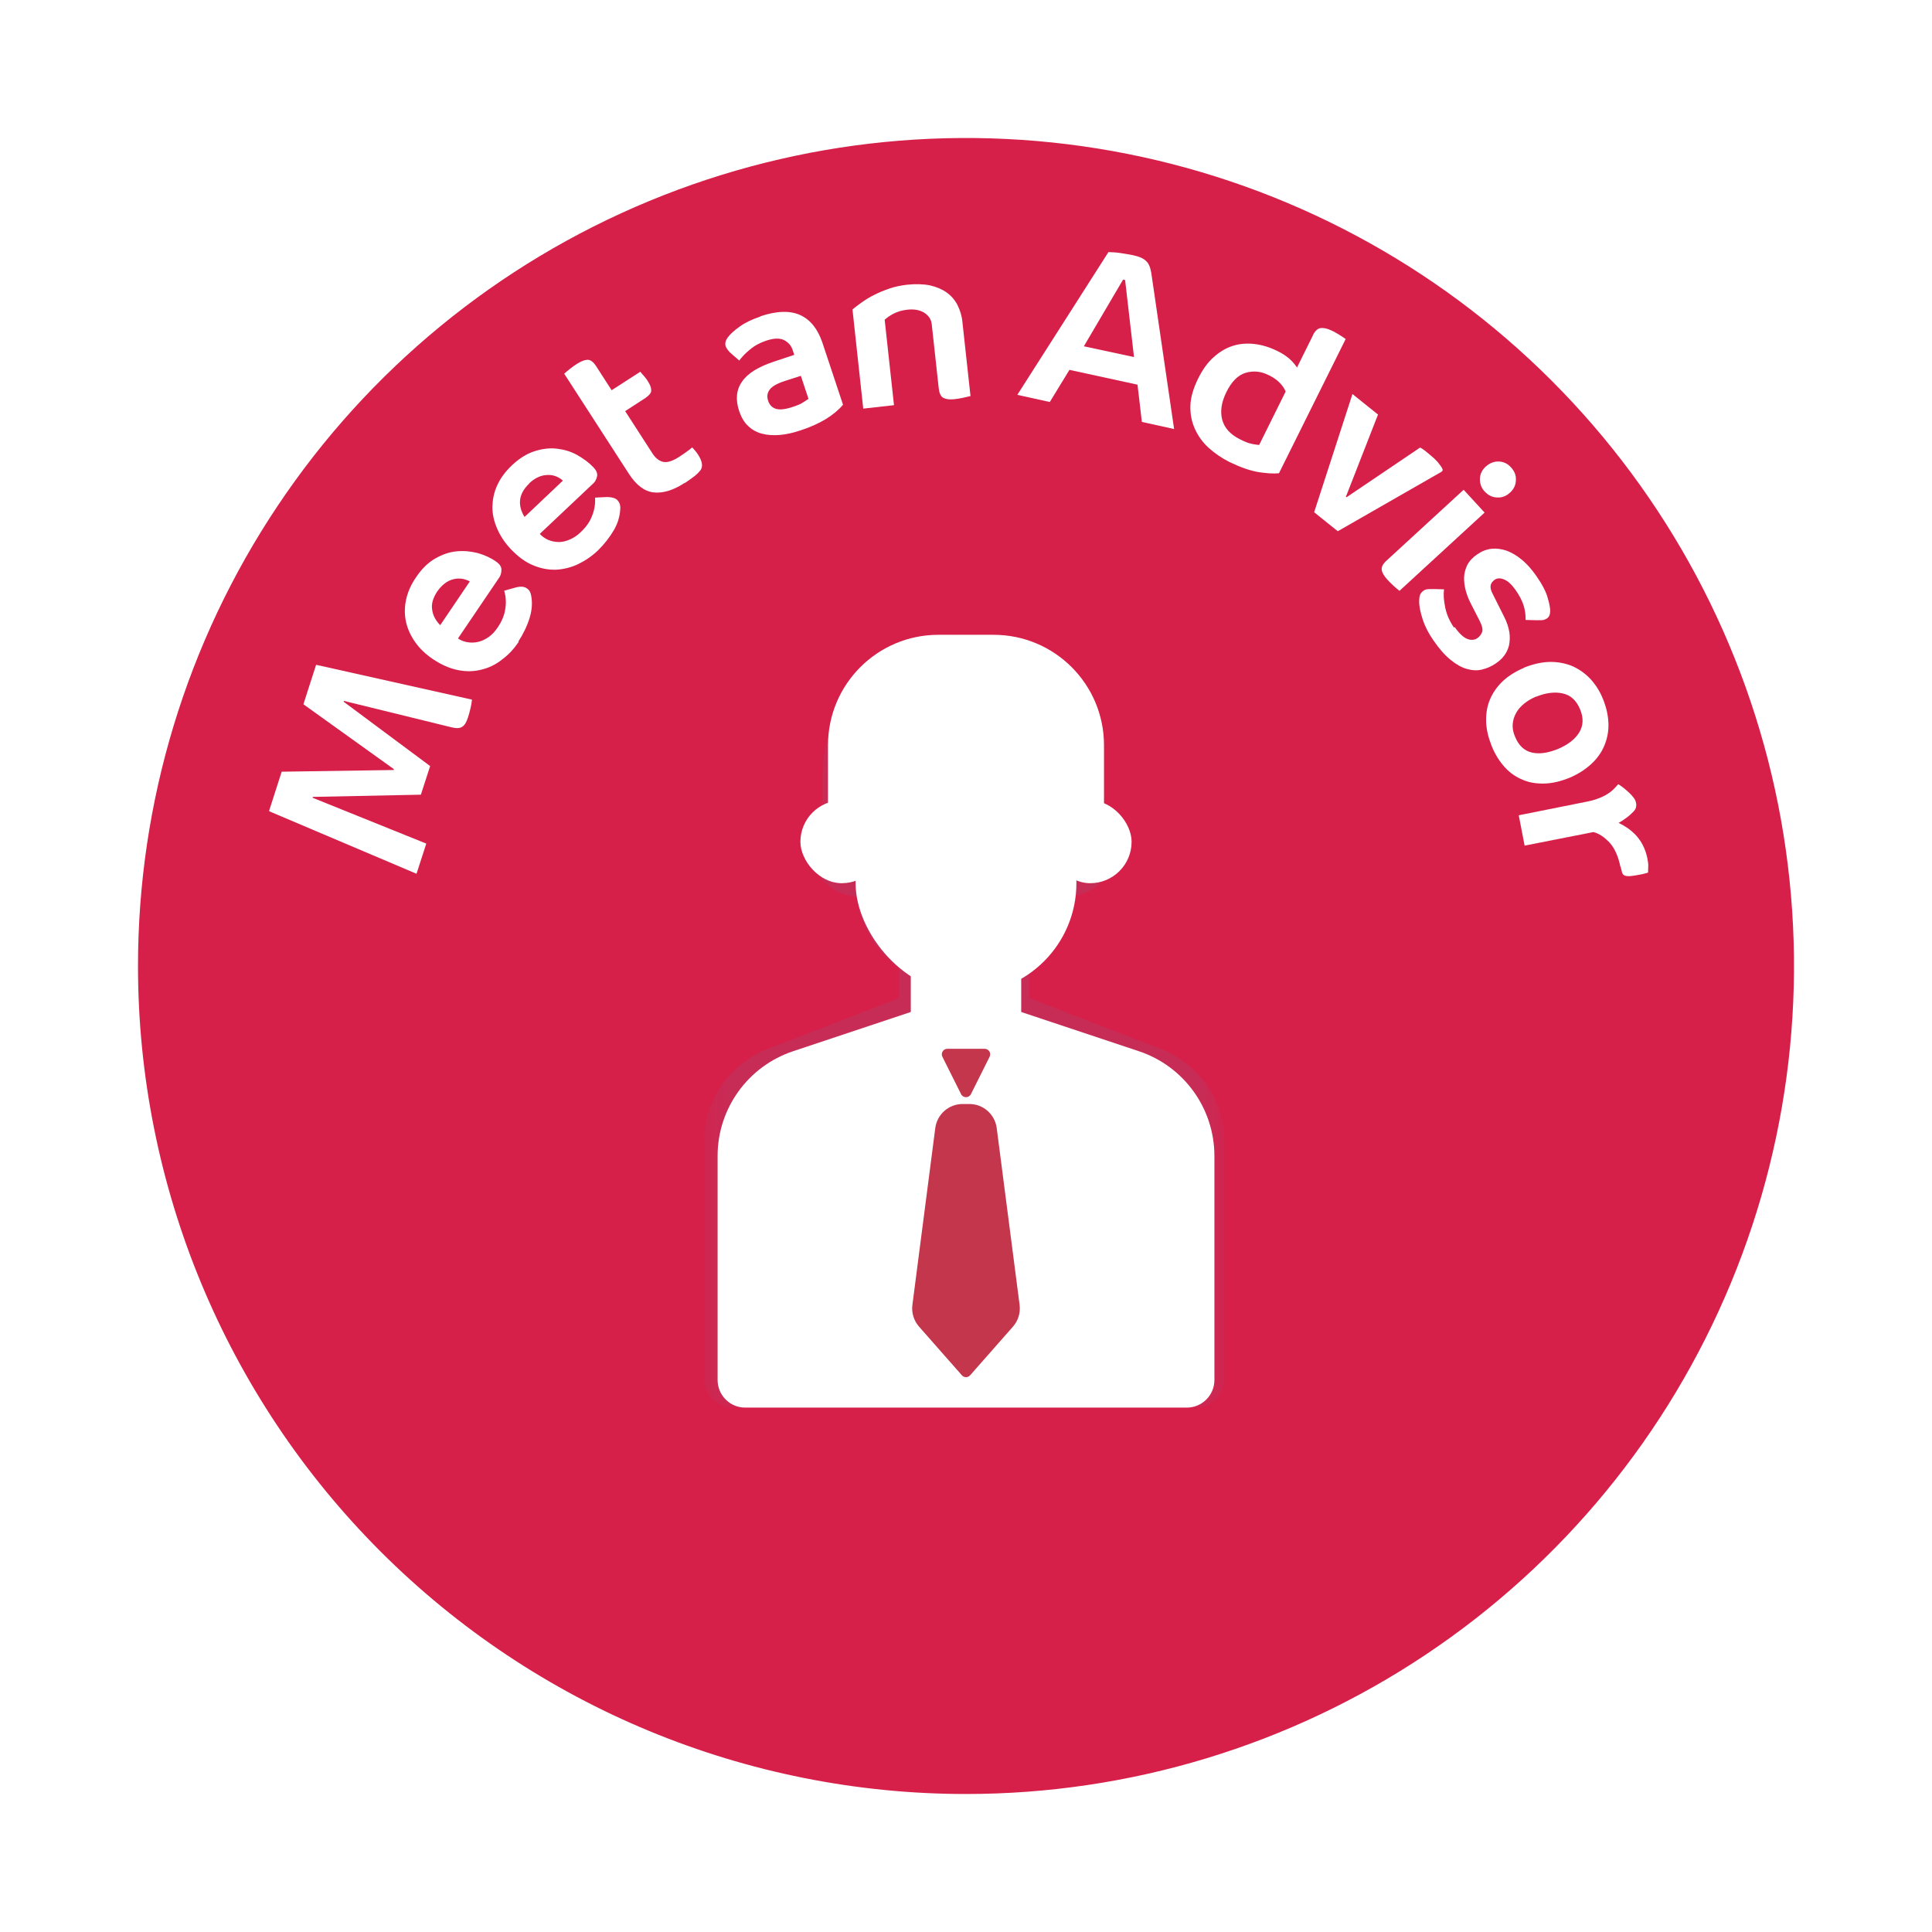<svg width="70" height="70" viewBox="0 0 70 70" fill="none" xmlns="http://www.w3.org/2000/svg">
<g clip-path="url(#clip0_4590_2623)">
<g filter="url(#filter0_d_4590_2623)">
<path d="M35 65C40.933 65 46.734 63.24 51.667 59.944C56.601 56.648 60.446 51.962 62.716 46.48C64.987 40.999 65.581 34.967 64.424 29.147C63.266 23.328 60.409 17.982 56.213 13.787C52.018 9.591 46.672 6.734 40.853 5.576C35.033 4.419 29.001 5.013 23.52 7.284C18.038 9.554 13.352 13.399 10.056 18.333C6.759 23.266 5 29.067 5 35C5 42.956 8.161 50.587 13.787 56.213C19.413 61.839 27.044 65 35 65Z" fill="#D62049"/>
</g>
<g opacity="0.1">
<path fill-rule="evenodd" clip-rule="evenodd" d="M33.504 47.366L34.586 40.976H35.287L36.368 47.366L34.936 48.942L33.504 47.366ZM33.576 40.233L33.877 40.686L32.76 47.286C32.759 47.289 32.759 47.293 32.758 47.297C32.731 47.492 32.792 47.693 32.92 47.834L34.093 49.125L34.936 49.977L35.78 49.124L36.953 47.834C37.081 47.693 37.141 47.492 37.114 47.297C37.114 47.293 37.113 47.289 37.113 47.285L35.996 40.686L36.297 40.233L36.734 39.627C36.706 39.608 36.188 39.239 35.476 38.734L34.936 38.347L34.395 38.735C33.705 39.225 33.215 39.573 33.153 39.617L33.576 40.233ZM35.687 39.8L35.402 40.229H34.47L34.185 39.8L34.936 39.267L35.687 39.8Z" fill="#EB9AA7"/>
<mask id="mask0_4590_2623" style="mask-type:luminance" maskUnits="userSpaceOnUse" x="25" y="23" width="20" height="28">
<path fill-rule="evenodd" clip-rule="evenodd" d="M25.5 23H44.373V51H25.5V23Z" fill="white"/>
</mask>
<g mask="url(#mask0_4590_2623)">
<path fill-rule="evenodd" clip-rule="evenodd" d="M32.892 39.803L31.687 37.387L32.851 36.936L34.341 38.774C33.583 39.312 32.961 39.754 32.892 39.803ZM31.82 31.979V29.42V29.285C33.59 29.389 35.447 28.863 36.946 27.902C37.54 28.54 37.861 28.874 37.965 29.002V31.979C37.965 33.644 36.608 35.002 34.942 35.002C33.072 35.002 31.82 33.551 31.82 31.979ZM31.021 29.01C30.891 29.025 30.741 29.06 30.629 29.098V28.083C30.629 25.733 32.542 23.82 34.892 23.82C37.243 23.82 39.155 25.733 39.155 28.083V29.07C39.036 29.034 38.912 29.01 38.785 28.999C38.785 28.603 38.789 28.679 37.494 27.287C37.256 27.031 36.862 26.978 36.562 27.174C35.133 28.107 33.39 28.576 31.782 28.46C31.429 28.434 31.108 28.666 31.021 29.01ZM30.999 31.656C30.523 31.578 30.206 31.184 30.206 30.74C30.206 30.302 30.57 29.945 30.999 29.846V31.656ZM39.578 30.74C39.578 31.009 39.462 31.263 39.259 31.438C39.125 31.553 38.963 31.627 38.785 31.656V29.825C39.257 29.902 39.578 30.293 39.578 30.74ZM33.391 36.296V35.528C33.889 35.729 34.422 35.822 34.942 35.822C35.48 35.822 36.007 35.708 36.476 35.502V36.299L34.935 38.201L33.391 36.296ZM34.111 39.944L34.935 39.359L35.759 39.944L36.428 40.419C36.611 40.549 36.752 40.674 37.016 40.674C37.284 40.674 37.535 40.524 37.658 40.276V40.276L38.952 37.684L41.898 38.825C42.005 38.871 43.553 39.568 43.553 41.408V44.183L43.553 46.097V49.953C43.553 50.078 43.451 50.18 43.326 50.18H41.121V42.102C41.121 41.876 40.938 41.692 40.711 41.692C40.485 41.692 40.301 41.876 40.301 42.102V50.18H35.861L34.009 50.18H32.369L30.455 50.179H29.572V42.102C29.572 41.876 29.389 41.692 29.162 41.692C28.936 41.692 28.752 41.876 28.752 42.102V50.18H26.547C26.422 50.18 26.32 50.078 26.32 49.953V41.408C26.32 39.562 27.879 38.866 27.974 38.825L30.918 37.684L32.212 40.276C32.336 40.524 32.587 40.674 32.855 40.674C33.117 40.674 33.257 40.551 33.442 40.419L34.111 39.944ZM38.184 37.387L36.978 39.803C36.948 39.782 36.309 39.328 35.528 38.773C35.867 38.355 35.47 38.844 37.017 36.935L38.184 37.387ZM32.369 51H43.326C43.904 51 44.373 50.53 44.373 49.953V46.097L44.373 44.183V41.408C44.373 38.983 42.297 38.102 42.208 38.066C42.206 38.064 42.203 38.063 42.2 38.062L37.297 36.163V35.013C38.075 34.407 38.615 33.51 38.751 32.485C39.139 32.458 39.5 32.313 39.794 32.06C40.178 31.729 40.399 31.248 40.399 30.74C40.399 30.319 40.247 29.916 39.976 29.603V28.083C39.976 25.28 37.695 23 34.892 23C32.089 23 29.809 25.28 29.809 28.083V29.643C29.535 29.953 29.386 30.335 29.386 30.74C29.386 31.248 29.607 31.729 29.991 32.06C30.285 32.313 30.645 32.458 31.033 32.485C31.17 33.529 31.726 34.46 32.571 35.074V36.163L27.672 38.062C27.67 38.063 27.667 38.064 27.665 38.066C27.576 38.102 25.5 38.983 25.5 41.408V49.953C25.5 50.53 25.97 51 26.547 51H30.455L32.369 51Z" fill="#4197D3"/>
</g>
</g>
<rect x="31" y="25" width="8" height="11" rx="4" fill="white"/>
<rect x="33" y="33" width="4" height="7" rx="2" fill="white"/>
<rect x="38" y="29" width="3" height="3" rx="1.5" fill="white"/>
<rect x="29" y="29" width="3" height="3" rx="1.5" fill="white"/>
<path d="M30 27C30 24.791 31.791 23 34 23H35H36C38.209 23 40 24.791 40 27V30H30V27Z" fill="white"/>
<path d="M26 41.883C26 40.161 27.102 38.633 28.735 38.088L35 36L41.265 38.088C42.898 38.633 44 40.161 44 41.883V50C44 50.552 43.552 51 43 51H27C26.448 51 26 50.552 26 50V41.883Z" fill="white"/>
<path d="M33.887 40.872C33.952 40.373 34.376 40 34.879 40H35.121C35.624 40 36.048 40.373 36.113 40.872L36.942 47.278C36.979 47.564 36.891 47.851 36.701 48.067L35.15 49.829C35.071 49.92 34.929 49.92 34.85 49.829L33.299 48.067C33.109 47.851 33.021 47.564 33.058 47.278L33.887 40.872Z" fill="#C4364C"/>
<path d="M34.145 38.289C34.078 38.157 34.175 38 34.324 38H35.676C35.825 38 35.922 38.157 35.855 38.289L35.179 39.642C35.105 39.79 34.895 39.79 34.821 39.642L34.145 38.289Z" fill="#C4364C"/>
<g clip-path="url(#clip1_4590_2623)">
<path d="M12.455 25.394L12.454 25.427L15.585 27.756L15.249 28.793L11.332 28.873L11.331 28.906L15.445 30.565L15.091 31.658L9.746 29.39L10.206 27.96L14.268 27.899L14.269 27.866L10.993 25.517L11.453 24.087L17.101 25.349C17.09 25.454 17.07 25.567 17.043 25.68C17.016 25.793 16.989 25.897 16.953 26.002C16.9 26.17 16.832 26.282 16.742 26.336C16.651 26.391 16.529 26.395 16.352 26.35L12.455 25.394Z" fill="white"/>
<path d="M18.795 23.255C18.626 23.502 18.434 23.715 18.202 23.887C17.979 24.068 17.732 24.191 17.463 24.257C17.194 24.33 16.91 24.339 16.611 24.282C16.313 24.226 16.008 24.096 15.69 23.885C15.427 23.707 15.214 23.507 15.05 23.276C14.886 23.044 14.771 22.798 14.713 22.545C14.655 22.284 14.654 22.017 14.71 21.743C14.766 21.469 14.887 21.188 15.073 20.918C15.275 20.615 15.508 20.386 15.764 20.239C16.019 20.092 16.273 20.002 16.541 19.976C16.801 19.951 17.051 19.974 17.309 20.038C17.558 20.109 17.783 20.212 17.974 20.347C18.109 20.44 18.171 20.539 18.168 20.652C18.165 20.766 18.138 20.854 18.088 20.926L16.594 23.131C16.697 23.207 16.817 23.25 16.947 23.27C17.076 23.29 17.205 23.285 17.328 23.256C17.458 23.227 17.581 23.166 17.705 23.08C17.829 22.994 17.938 22.875 18.039 22.724C18.183 22.509 18.278 22.285 18.308 22.058C18.347 21.833 18.328 21.613 18.269 21.401L18.694 21.283C18.865 21.239 18.995 21.25 19.09 21.318C19.17 21.368 19.216 21.443 19.238 21.549C19.296 21.809 19.28 22.085 19.191 22.382C19.102 22.672 18.965 22.96 18.779 23.246L18.795 23.255ZM15.845 21.425C15.693 21.656 15.622 21.873 15.657 22.084C15.684 22.296 15.784 22.485 15.95 22.651L17.022 21.067C16.822 20.957 16.612 20.935 16.4 20.994C16.188 21.053 16.005 21.202 15.845 21.425Z" fill="white"/>
<path d="M21.664 19.944C21.448 20.149 21.208 20.313 20.954 20.436C20.699 20.558 20.43 20.624 20.154 20.641C19.878 20.65 19.604 20.602 19.315 20.481C19.035 20.368 18.765 20.166 18.504 19.892C18.292 19.667 18.128 19.419 18.014 19.157C17.899 18.895 17.841 18.634 17.84 18.366C17.848 18.099 17.895 17.841 18.015 17.584C18.128 17.328 18.313 17.082 18.546 16.861C18.812 16.609 19.084 16.438 19.37 16.348C19.648 16.259 19.916 16.225 20.183 16.257C20.441 16.288 20.691 16.36 20.914 16.487C21.138 16.615 21.337 16.758 21.502 16.933C21.612 17.049 21.658 17.164 21.631 17.268C21.604 17.373 21.561 17.461 21.494 17.516L19.557 19.344C19.643 19.436 19.747 19.512 19.867 19.563C19.987 19.615 20.116 19.635 20.246 19.639C20.375 19.642 20.514 19.605 20.654 19.544C20.793 19.483 20.925 19.397 21.05 19.271C21.241 19.09 21.376 18.899 21.455 18.682C21.542 18.466 21.572 18.248 21.562 18.029L22 18.008C22.178 18.013 22.307 18.049 22.378 18.131C22.441 18.198 22.471 18.28 22.476 18.385C22.469 18.653 22.405 18.919 22.252 19.19C22.099 19.453 21.905 19.707 21.664 19.944ZM19.176 17.518C18.977 17.708 18.866 17.907 18.844 18.117C18.822 18.328 18.881 18.532 19.006 18.73L20.395 17.413C20.221 17.263 20.028 17.193 19.809 17.211C19.59 17.222 19.376 17.321 19.176 17.51L19.176 17.518Z" fill="white"/>
<path d="M24.802 17.499C24.398 17.764 24.022 17.876 23.69 17.842C23.359 17.809 23.049 17.582 22.777 17.153L20.442 13.54C20.592 13.406 20.749 13.281 20.922 13.172C21.071 13.079 21.202 13.034 21.299 13.036C21.404 13.039 21.507 13.123 21.601 13.271L22.161 14.138L23.2 13.469C23.247 13.527 23.294 13.585 23.349 13.643C23.396 13.701 23.444 13.759 23.474 13.816C23.56 13.948 23.598 14.055 23.595 14.152C23.593 14.241 23.517 14.328 23.393 14.414L22.651 14.896L23.647 16.439C23.748 16.596 23.875 16.696 24.02 16.733C24.165 16.769 24.369 16.71 24.617 16.546C24.699 16.492 24.782 16.437 24.856 16.382C24.939 16.328 25.013 16.265 25.08 16.21C25.119 16.252 25.15 16.293 25.19 16.335C25.229 16.376 25.26 16.426 25.299 16.483C25.439 16.706 25.475 16.885 25.39 17.021C25.34 17.092 25.265 17.171 25.165 17.25C25.066 17.328 24.942 17.414 24.802 17.508L24.802 17.499Z" fill="white"/>
<path d="M27.542 11.462C28.147 11.259 28.634 11.248 29.002 11.42C29.37 11.592 29.628 11.923 29.794 12.406L30.544 14.663C30.393 14.846 30.194 15.011 29.938 15.174C29.683 15.329 29.371 15.475 29.003 15.594C28.733 15.684 28.48 15.742 28.245 15.76C28.009 15.778 27.799 15.765 27.598 15.711C27.404 15.657 27.237 15.563 27.102 15.43C26.96 15.296 26.86 15.123 26.784 14.902C26.642 14.485 26.676 14.121 26.886 13.827C27.089 13.525 27.485 13.284 28.057 13.097L28.777 12.857L28.717 12.677C28.664 12.513 28.554 12.397 28.402 12.32C28.25 12.243 28.031 12.253 27.761 12.343C27.532 12.418 27.335 12.526 27.169 12.668C27.003 12.801 26.878 12.935 26.785 13.063L26.524 12.837C26.468 12.795 26.421 12.745 26.382 12.695C26.343 12.645 26.311 12.596 26.296 12.555C26.259 12.449 26.286 12.336 26.37 12.225C26.454 12.105 26.604 11.972 26.802 11.831C27.009 11.683 27.255 11.568 27.549 11.47L27.542 11.462ZM29.016 13.617L28.435 13.804C28.157 13.894 27.968 14.002 27.883 14.121C27.799 14.241 27.779 14.37 27.832 14.525C27.885 14.681 27.987 14.781 28.132 14.817C28.277 14.854 28.48 14.827 28.742 14.736C28.898 14.684 29.012 14.638 29.078 14.591C29.153 14.545 29.227 14.498 29.293 14.451L29.016 13.617Z" fill="white"/>
<path d="M35.163 14.35C34.959 14.401 34.764 14.444 34.577 14.464C34.398 14.483 34.269 14.463 34.173 14.412C34.085 14.361 34.032 14.246 34.012 14.068L33.758 11.743C33.739 11.572 33.645 11.431 33.486 11.33C33.318 11.228 33.109 11.19 32.848 11.224C32.686 11.244 32.531 11.288 32.391 11.357C32.251 11.426 32.144 11.505 32.053 11.583L32.391 14.68L31.277 14.805L30.887 11.211C30.979 11.133 31.086 11.055 31.227 10.953C31.359 10.859 31.507 10.766 31.68 10.682C31.844 10.597 32.032 10.521 32.229 10.453C32.425 10.386 32.637 10.343 32.865 10.316C33.174 10.284 33.449 10.291 33.691 10.339C33.933 10.394 34.133 10.48 34.3 10.598C34.467 10.716 34.6 10.874 34.693 11.055C34.785 11.243 34.852 11.448 34.871 11.675L35.163 14.35Z" fill="white"/>
<path d="M42.548 15.546L41.372 15.287L41.214 13.937L38.748 13.401L38.036 14.565L36.859 14.306L40.16 9.135C40.289 9.138 40.435 9.142 40.613 9.171C40.79 9.2 40.936 9.221 41.056 9.248C41.266 9.294 41.418 9.355 41.513 9.447C41.616 9.531 41.677 9.678 41.712 9.882L42.54 15.545L42.548 15.546ZM39.274 12.548L41.087 12.937L40.765 10.148L40.692 10.13L39.274 12.54L39.274 12.548Z" fill="white"/>
<path d="M47.568 12.147C47.645 11.987 47.745 11.9 47.85 11.887C47.956 11.874 48.093 11.902 48.253 11.979C48.341 12.022 48.421 12.065 48.501 12.115C48.58 12.166 48.668 12.217 48.756 12.284L46.339 17.147C46.136 17.166 45.885 17.151 45.586 17.103C45.288 17.054 44.951 16.932 44.55 16.742C44.263 16.597 44.016 16.428 43.794 16.228C43.573 16.027 43.409 15.796 43.294 15.541C43.179 15.287 43.122 15.01 43.13 14.702C43.139 14.395 43.236 14.073 43.408 13.721C43.562 13.409 43.739 13.154 43.955 12.957C44.171 12.761 44.394 12.621 44.647 12.538C44.893 12.456 45.161 12.431 45.444 12.463C45.727 12.495 46.016 12.583 46.304 12.729C46.464 12.806 46.599 12.899 46.718 12.999C46.829 13.1 46.923 13.208 46.993 13.315L47.568 12.155L47.568 12.147ZM44.432 14.21C44.252 14.578 44.203 14.909 44.284 15.211C44.365 15.514 44.585 15.746 44.929 15.918C45.097 16.003 45.225 16.055 45.33 16.075C45.435 16.102 45.532 16.112 45.621 16.123L46.581 14.187C46.543 14.089 46.481 13.99 46.378 13.882C46.276 13.774 46.149 13.681 45.973 13.595C45.685 13.45 45.41 13.426 45.132 13.508C44.854 13.59 44.621 13.826 44.432 14.21Z" fill="white"/>
<path d="M49.93 15.015L48.764 17.999L48.788 18.016L51.454 16.215C51.51 16.241 51.55 16.275 51.59 16.3C51.621 16.325 51.669 16.359 51.717 16.401C51.804 16.468 51.883 16.543 51.962 16.61C52.033 16.677 52.096 16.743 52.143 16.809C52.19 16.867 52.229 16.925 52.252 16.966C52.275 17.015 52.275 17.048 52.258 17.064C52.241 17.079 52.233 17.095 52.225 17.095L48.471 19.247L47.614 18.56L49.002 14.277L49.922 15.015L49.93 15.015Z" fill="white"/>
<path d="M53.034 17.749L53.79 18.572L50.706 21.407C50.539 21.28 50.397 21.139 50.263 20.997C50.145 20.865 50.075 20.749 50.062 20.643C50.049 20.538 50.108 20.426 50.241 20.308L53.026 17.749L53.034 17.749ZM53.834 16.903C53.976 16.777 54.131 16.716 54.301 16.721C54.471 16.726 54.624 16.795 54.749 16.936C54.875 17.077 54.936 17.224 54.923 17.402C54.919 17.581 54.842 17.733 54.7 17.858C54.568 17.977 54.412 18.037 54.242 18.024C54.064 18.02 53.92 17.943 53.794 17.81C53.668 17.677 53.615 17.521 53.62 17.343C53.625 17.173 53.702 17.021 53.834 16.903Z" fill="white"/>
<path d="M52.706 22.717C52.87 22.956 53.028 23.098 53.165 23.15C53.301 23.203 53.431 23.19 53.53 23.12C53.605 23.065 53.663 22.994 53.698 22.905C53.733 22.817 53.704 22.679 53.612 22.498L53.289 21.865C53.212 21.717 53.151 21.561 53.107 21.398C53.062 21.235 53.042 21.072 53.047 20.918C53.051 20.764 53.095 20.612 53.164 20.468C53.241 20.324 53.358 20.197 53.531 20.08C53.688 19.971 53.86 19.903 54.047 19.883C54.234 19.864 54.411 19.893 54.596 19.955C54.781 20.025 54.964 20.135 55.147 20.286C55.329 20.437 55.494 20.628 55.658 20.859C55.877 21.173 56.015 21.436 56.074 21.656C56.141 21.877 56.169 22.04 56.166 22.153C56.163 22.275 56.12 22.363 56.046 22.409C55.996 22.44 55.939 22.463 55.874 22.47C55.809 22.468 55.744 22.474 55.671 22.472L55.275 22.462C55.279 22.291 55.259 22.121 55.207 21.949C55.155 21.777 55.063 21.597 54.922 21.39C54.782 21.192 54.648 21.059 54.503 20.998C54.367 20.938 54.245 20.942 54.155 21.005C54.08 21.06 54.03 21.123 54.012 21.195C53.994 21.268 54.007 21.374 54.076 21.505L54.492 22.335C54.6 22.541 54.659 22.737 54.687 22.908C54.715 23.079 54.702 23.24 54.674 23.386C54.638 23.53 54.578 23.651 54.494 23.762C54.41 23.873 54.31 23.959 54.195 24.037C54.038 24.147 53.874 24.215 53.694 24.259C53.515 24.303 53.337 24.29 53.144 24.236C52.951 24.182 52.759 24.072 52.553 23.904C52.347 23.736 52.142 23.504 51.939 23.207C51.76 22.951 51.629 22.696 51.547 22.442C51.464 22.189 51.421 21.977 51.418 21.798C51.421 21.685 51.432 21.596 51.457 21.54C51.483 21.484 51.525 21.437 51.583 21.398C51.624 21.366 51.681 21.352 51.746 21.345C51.811 21.347 51.892 21.341 51.981 21.343L52.322 21.353C52.292 21.538 52.311 21.75 52.361 22.002C52.411 22.255 52.518 22.501 52.681 22.74L52.706 22.717Z" fill="white"/>
<path d="M55.227 24.187C55.531 24.066 55.833 23.993 56.124 23.984C56.416 23.976 56.683 24.024 56.931 24.119C57.18 24.223 57.403 24.375 57.6 24.575C57.797 24.783 57.961 25.031 58.082 25.334C58.204 25.637 58.269 25.93 58.277 26.223C58.286 26.506 58.23 26.772 58.126 27.021C58.022 27.269 57.862 27.492 57.646 27.689C57.43 27.886 57.174 28.049 56.871 28.179C56.551 28.308 56.249 28.381 55.965 28.389C55.681 28.398 55.415 28.358 55.175 28.255C54.934 28.159 54.711 28.007 54.522 27.799C54.333 27.591 54.17 27.336 54.048 27.033C53.927 26.73 53.854 26.436 53.845 26.152C53.837 25.868 53.876 25.602 53.98 25.353C54.084 25.105 54.236 24.882 54.444 24.685C54.652 24.488 54.916 24.325 55.219 24.195L55.227 24.187ZM55.661 25.236C55.497 25.305 55.349 25.39 55.225 25.492C55.1 25.594 55 25.705 54.932 25.833C54.864 25.952 54.82 26.089 54.808 26.235C54.796 26.38 54.824 26.535 54.893 26.691C55.022 27.01 55.227 27.202 55.501 27.266C55.775 27.33 56.084 27.282 56.445 27.138C56.806 26.985 57.062 26.79 57.215 26.543C57.367 26.295 57.383 26.012 57.246 25.692C57.116 25.381 56.911 25.189 56.621 25.124C56.331 25.06 56.013 25.1 55.653 25.244L55.661 25.236Z" fill="white"/>
<path d="M58.713 31.413C58.634 31.03 58.504 30.735 58.323 30.535C58.134 30.336 57.943 30.201 57.734 30.147L55.24 30.639L55.027 29.539L57.561 29.032C57.732 28.996 57.896 28.943 58.06 28.867C58.224 28.79 58.348 28.704 58.448 28.61C58.506 28.555 58.565 28.491 58.631 28.412C58.703 28.454 58.775 28.505 58.846 28.564C58.918 28.622 58.981 28.681 59.028 28.723C59.092 28.781 59.139 28.839 59.186 28.897C59.233 28.955 59.264 29.021 59.278 29.094C59.299 29.208 59.272 29.305 59.205 29.384C59.13 29.463 59.038 29.55 58.931 29.628C58.824 29.706 58.724 29.776 58.642 29.815C58.754 29.866 58.858 29.926 58.97 30.002C59.081 30.078 59.184 30.17 59.279 30.269C59.373 30.377 59.459 30.493 59.528 30.633C59.597 30.772 59.65 30.92 59.686 31.091C59.707 31.205 59.721 31.303 59.727 31.392C59.724 31.481 59.73 31.554 59.721 31.611C59.647 31.641 59.565 31.655 59.484 31.677C59.402 31.691 59.321 31.705 59.248 31.719C59.085 31.747 58.971 31.753 58.899 31.734C58.826 31.716 58.779 31.666 58.765 31.593C58.765 31.569 58.75 31.544 58.743 31.503C58.736 31.462 58.72 31.43 58.721 31.405L58.713 31.413Z" fill="white"/>
</g>
</g>
<defs>
<filter id="filter0_d_4590_2623" x="0" y="0" width="70" height="70" filterUnits="userSpaceOnUse" color-interpolation-filters="sRGB">
<feFlood flood-opacity="0" result="BackgroundImageFix"/>
<feColorMatrix in="SourceAlpha" type="matrix" values="0 0 0 0 0 0 0 0 0 0 0 0 0 0 0 0 0 0 127 0" result="hardAlpha"/>
<feOffset/>
<feGaussianBlur stdDeviation="2.5"/>
<feComposite in2="hardAlpha" operator="out"/>
<feColorMatrix type="matrix" values="0 0 0 0 0 0 0 0 0 0 0 0 0 0 0 0 0 0 0.3 0"/>
<feBlend mode="normal" in2="BackgroundImageFix" result="effect1_dropShadow_4590_2623"/>
<feBlend mode="normal" in="SourceGraphic" in2="effect1_dropShadow_4590_2623" result="shape"/>
</filter>
<clipPath id="clip0_4590_2623">
<rect width="70" height="70" fill="white"/>
</clipPath>
<clipPath id="clip1_4590_2623">
<rect width="50" height="23.189" fill="white" transform="translate(10.321 8.332) rotate(1.542)"/>
</clipPath>
</defs>
</svg>
